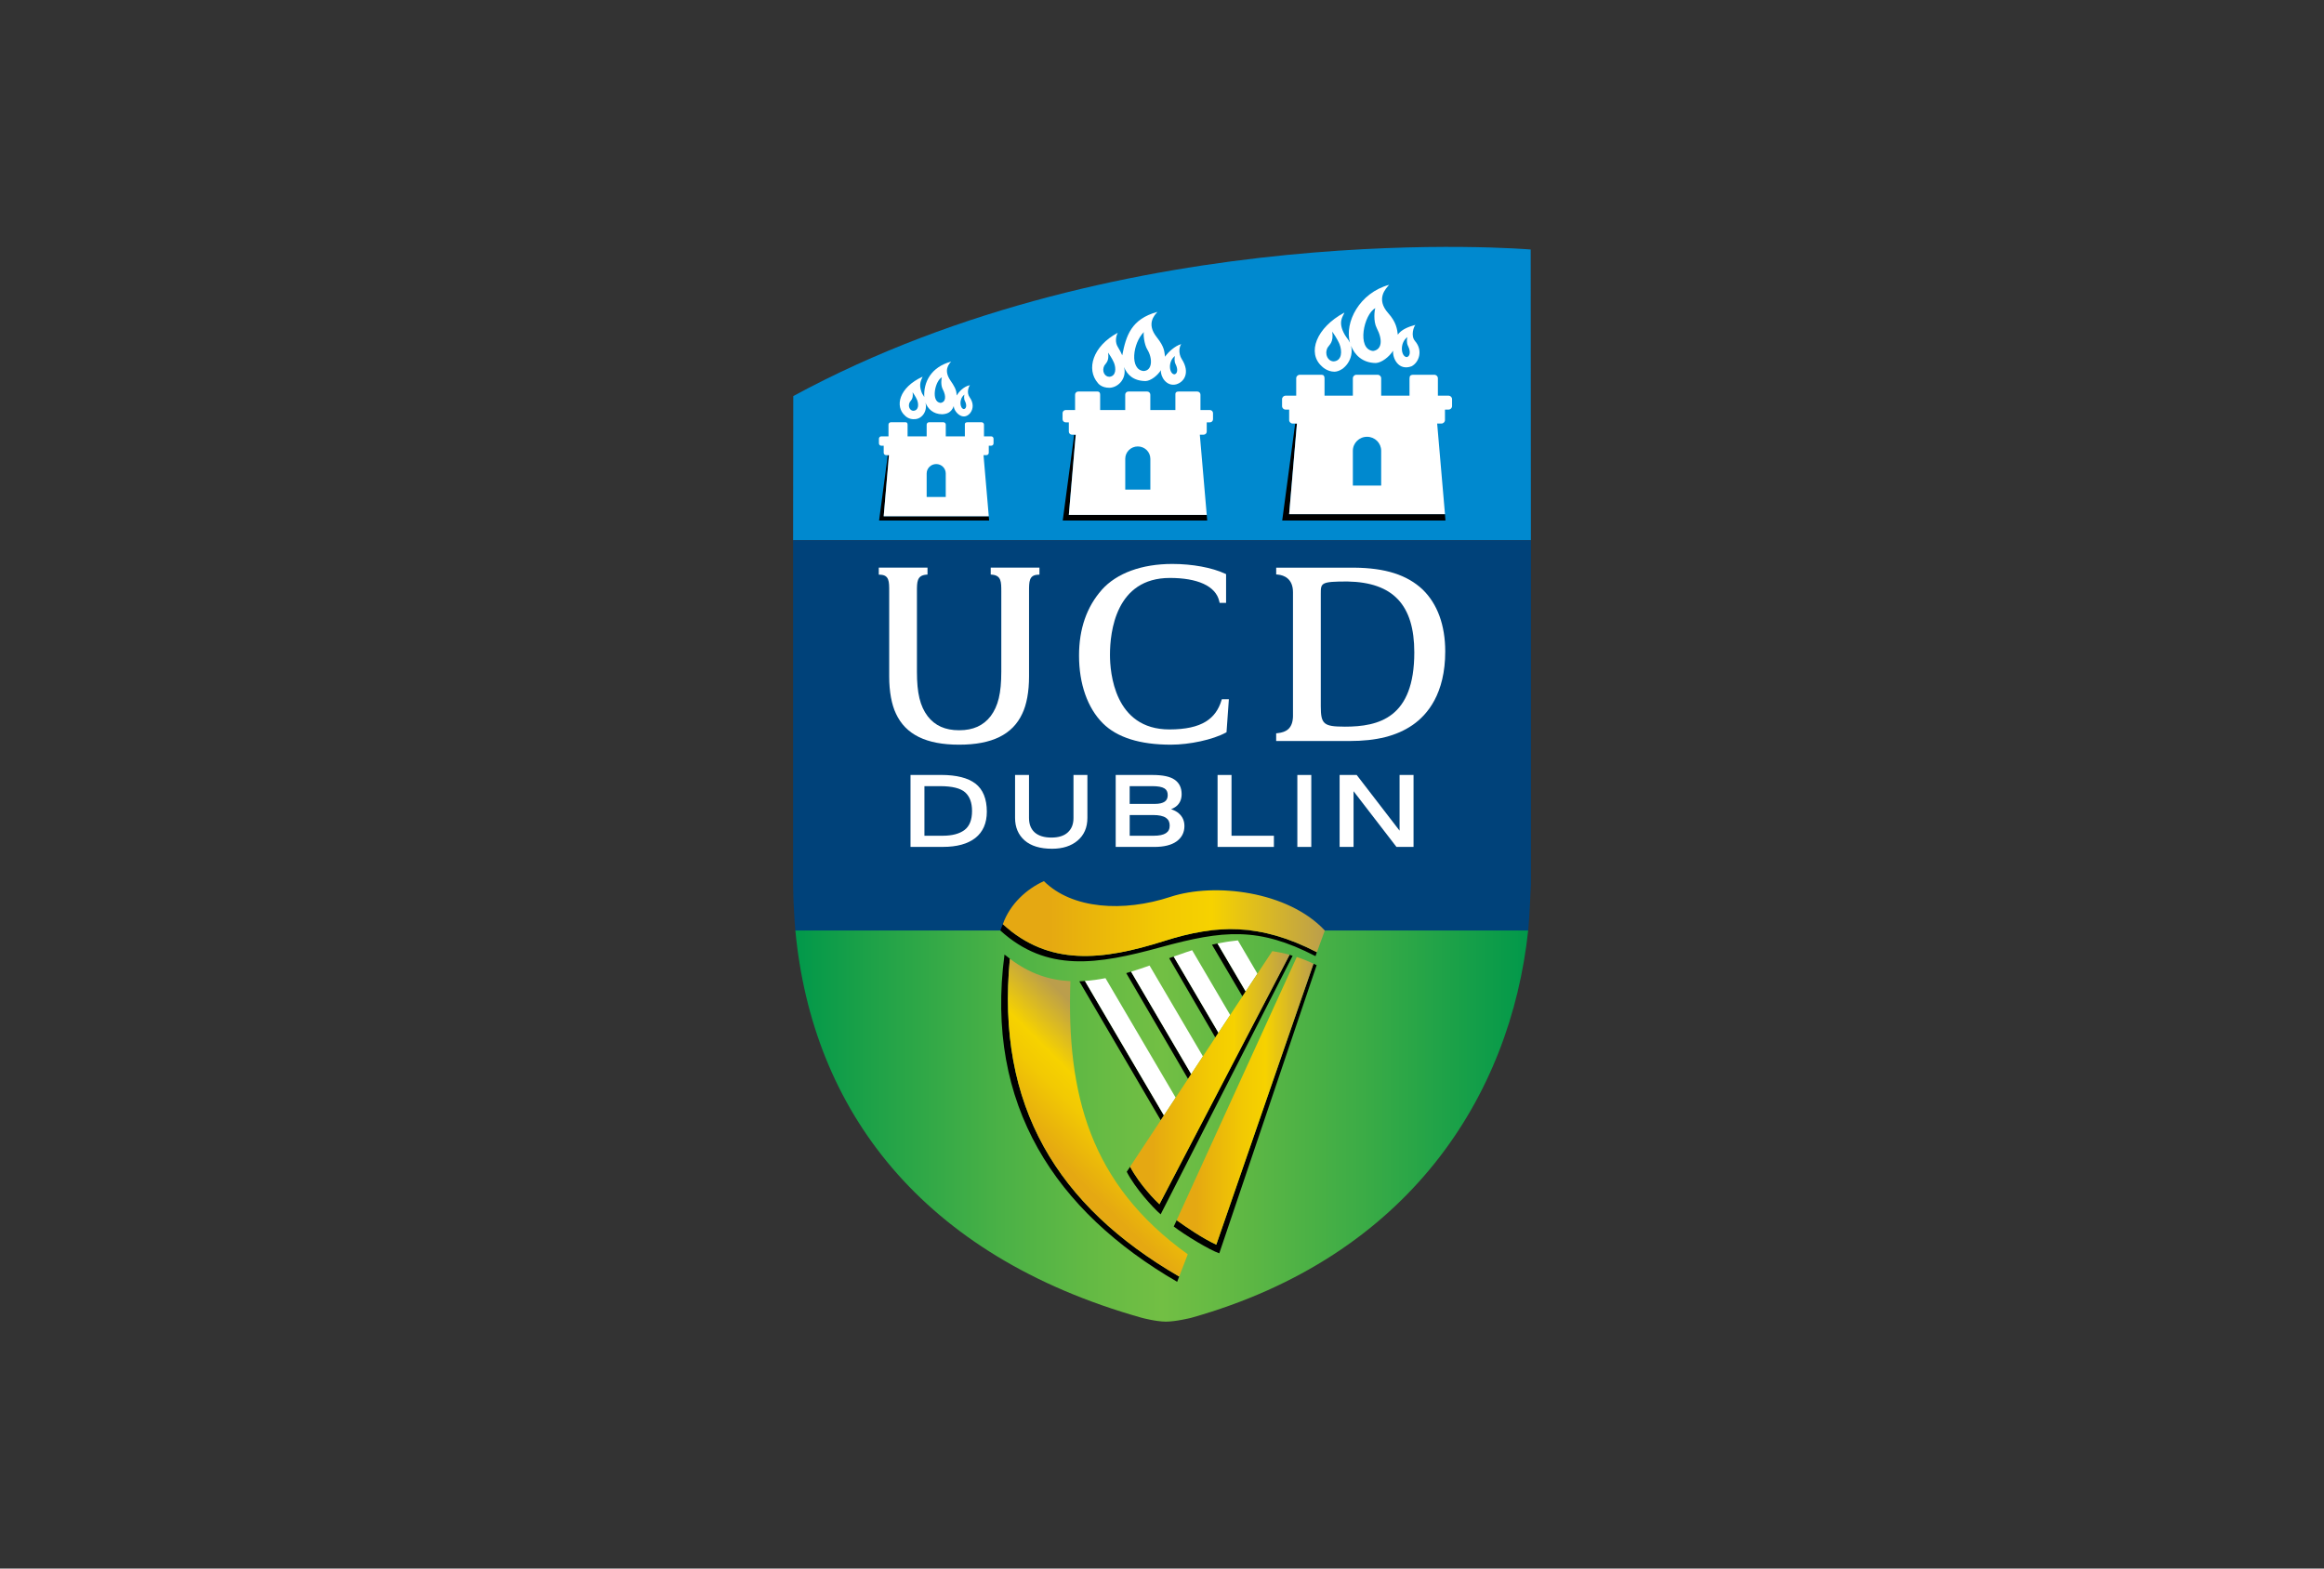 <?xml version="1.0" encoding="UTF-8"?><svg id="Layer_1" xmlns="http://www.w3.org/2000/svg" xmlns:xlink="http://www.w3.org/1999/xlink" viewBox="0 0 800 540"><rect x="0" y="0" width="800" height="540" fill="#333333" stroke="none"/><defs><style>.cls-1{fill:none;}.cls-2{fill:url(#linear-gradient);}.cls-3{fill:#00427a;}.cls-4{fill:#0089cf;}.cls-5{fill:#fff;}.cls-6{fill:url(#New_Gradient_Swatch_2);}.cls-7{fill:url(#New_Gradient_Swatch_9);}.cls-8{fill:url(#linear-gradient-3);}.cls-9{fill:url(#linear-gradient-4);}.cls-10{fill:url(#linear-gradient-2);}</style><linearGradient id="New_Gradient_Swatch_9" x1="273" y1="313.66" x2="527.91" y2="313.66" gradientTransform="matrix(1, 0, 0, 1, 0, 0)" gradientUnits="userSpaceOnUse"><stop offset="0" stop-color="#00984a"/><stop offset=".5" stop-color="#8dc63f"/><stop offset="1" stop-color="#009d48"/></linearGradient><linearGradient id="New_Gradient_Swatch_2" x1="272.98" y1="387.67" x2="527" y2="387.67" gradientTransform="matrix(1, 0, 0, 1, 0, 0)" gradientUnits="userSpaceOnUse"><stop offset="0" stop-color="#00984a"/><stop offset=".1" stop-color="#1ca148"/><stop offset=".28" stop-color="#4ab146"/><stop offset=".42" stop-color="#67bb44"/><stop offset=".5" stop-color="#72bf44"/><stop offset=".59" stop-color="#63b944"/><stop offset=".77" stop-color="#3cac46"/><stop offset="1" stop-color="#00984a"/></linearGradient><linearGradient id="linear-gradient" x1="360.34" y1="401.2" x2="396.11" y2="365.42" gradientTransform="matrix(1, 0, 0, 1, 0, 0)" gradientUnits="userSpaceOnUse"><stop offset=".08" stop-color="#e5a812"/><stop offset=".17" stop-color="#e8b10d"/><stop offset=".41" stop-color="#f2c903"/><stop offset=".56" stop-color="#f6d200"/><stop offset=".9" stop-color="#bb9e4c"/></linearGradient><linearGradient id="linear-gradient-2" x1="345.21" y1="316.24" x2="456.05" y2="316.24" gradientTransform="matrix(1, 0, 0, 1, 0, 0)" gradientUnits="userSpaceOnUse"><stop offset=".14" stop-color="#e5a812"/><stop offset=".23" stop-color="#e8b10d"/><stop offset=".49" stop-color="#f2c903"/><stop offset=".65" stop-color="#f6d200"/><stop offset="1" stop-color="#bb9e4c"/></linearGradient><linearGradient id="linear-gradient-3" x1="405.04" y1="378.99" x2="452.15" y2="378.99" xlink:href="#linear-gradient-2"/><linearGradient id="linear-gradient-4" x1="389.02" y1="371.01" x2="443.92" y2="371.01" xlink:href="#linear-gradient-2"/></defs><g><path class="cls-4" d="M526.93,85.9s-139.04-11.85-253.86,50.46l-.06,49.64h253.98l-.07-100.11Z"/><path class="cls-7" d="M273.46,315.94c-.09-1.37-.18-2.95-.26-4.58,.07,1.53,.16,3.06,.26,4.58Z"/><path class="cls-6" d="M393.11,453.7s4.88,1.3,8.26,1.3,8.63-1.3,8.63-1.3c74.95-21.09,109.97-76.36,116.05-133.37h-252.26c5.78,61.58,43.31,111.99,119.32,133.37Z"/><path class="cls-3" d="M527,186.01h-253.99v118.72c0,1.36,.04,2.9,.1,4.48,.03,.72,.06,1.45,.09,2.17,.08,1.63,.17,3.21,.26,4.58,.03,.45,.06,.88,.08,1.28,.13,1.87,.23,3.11,.23,3.11h252.28c.01-.08,.02-.17,.03-.26,.02-.18,.04-.39,.06-.6,.39-4.46,.81-13.9,.86-15.07,0-.08,0-.12,0-.12v-118.27Z"/></g><g><g><g><path class="cls-5" d="M330.22,256.37c11.25,0,18.34-3.49,21.67-10.66,1.51-3.1,2.34-7.63,2.34-12.76v-29.38c0-3.33,0-5.56,3.01-5.71l.57-.03v-2.41h-16.77v2.38l.54,.05c3.1,.31,3.1,2.52,3.1,5.77v27.63c0,7.39-1.07,11.83-3.68,15.32-2.52,3.25-6.05,4.83-10.77,4.83h-.13c-4.73,0-8.25-1.58-10.77-4.83-2.62-3.49-3.69-7.93-3.69-15.32v-27.63c0-3.25,0-5.46,3.1-5.77l.54-.05v-2.38h-16.77v2.41l.57,.03c3.02,.14,3.02,2.38,3.01,5.71v29.38c0,5.12,.84,9.66,2.34,12.76,3.33,7.17,10.42,10.66,21.67,10.66h.13Z"/><path class="cls-5" d="M379.28,203.06c-5.2,5.84-7.84,13.46-7.84,22.62,0,9.75,2.91,18.04,8.2,23.33,4.89,4.88,12.76,7.36,23.41,7.36,6.52,0,14.47-1.74,18.88-4.13l.28-.15,.81-11.36h-2.43l-.13,.42c-1.91,6.16-6.57,9.97-17.92,9.97-18.98,0-20.45-19.65-20.45-25.68,0-7.96,2.01-26.47,20.62-26.47,9.33,0,15.84,2.66,17.03,8.13l.1,.46h2.22v-9.9l-.34-.16c-4.5-2.1-11.29-3.35-18.17-3.35-10.51,0-19.14,3.16-24.28,8.9Z"/><path class="cls-5" d="M489.72,202.95c-5.38-5.05-12.86-7.43-23.57-7.52h-26.84v2.33l.54,.05c2.21,.2,5.24,1.45,5.24,6.08v42.77c-.12,4.08-2.25,5.42-5.26,5.74l-.53,.06v2.65h25.15c9.41,0,16.35-1.75,21.81-5.51,5.13-3.54,11.24-10.8,11.24-25.34,0-9.01-2.69-16.38-7.78-21.3m-26.87,47.2c-7.2,0-8.19-.86-8.19-7.01v-38.73c0-3.74,0-4.23,9.21-4.23,15.68,.29,22.98,8.05,22.98,24.41,0,22.53-12.13,25.57-24,25.57Z"/></g><g><path class="cls-5" d="M335.78,269.77c-2.56-1.97-6.52-2.97-11.77-2.98h-10.58v24.77h11.16c4.8,0,8.54-1.03,11.14-3.06,2.64-2.08,3.97-5.12,3.97-9.05,0-4.42-1.32-7.67-3.92-9.68Zm-3.74,15.96c-1.76,1.32-4.29,1.99-7.54,1.99h-6.28v-17.07h5.38c4.17,0,7.08,.72,8.66,2.15,1.56,1.41,2.35,3.56,2.35,6.39,0,3.05-.87,5.25-2.59,6.55Z"/><path class="cls-5" d="M373.75,266.8h-4.22v14.8c0,2.12-.63,3.74-1.94,4.95-1.28,1.2-3.19,1.8-5.66,1.8s-4.45-.6-5.76-1.78c-1.31-1.18-1.95-2.81-1.95-4.98v-14.8h-4.8v14.79c0,3.23,1.11,5.84,3.3,7.76,2.17,1.9,5.35,2.86,9.44,2.86,3.62,0,6.57-.94,8.77-2.8,2.25-1.89,3.39-4.52,3.39-7.82v-14.79h-.58Z"/><path class="cls-5" d="M405.79,280.01c-.74-.64-1.66-1.09-2.66-1.43,.81-.33,1.53-.73,2.09-1.26,1.02-.98,1.54-2.3,1.54-3.93,0-2.2-.82-3.88-2.44-4.98-1.56-1.08-4.06-1.61-7.65-1.61h-12.61v24.77h13.32c3.28,0,5.83-.63,7.59-1.87,1.82-1.3,2.75-3.09,2.75-5.33,0-1.78-.65-3.25-1.94-4.35Zm-16.91-9.36h7.83c1.92,0,3.31,.26,4.14,.78,.76,.47,1.12,1.23,1.12,2.33,0,1-.34,1.72-1.03,2.22-.75,.51-1.89,.78-3.41,.78h-8.66v-6.1Zm12.5,16.17c-.92,.6-2.34,.9-4.21,.9h-8.29v-7.13h8.06c2.01,0,3.49,.32,4.42,.96,.87,.6,1.29,1.47,1.29,2.67s-.42,2.03-1.28,2.6Z"/><path class="cls-5" d="M423.36,266.8h-4.23v24.77h19.39v-3.85h-14.59v-20.92h-.57Z"/><path class="cls-5" d="M450.82,266.8h-4.23v24.77h4.8v-24.77h-.57Z"/><path class="cls-5" d="M486.01,266.8h-4.23v19.17c-1.69-2.19-14.76-19.17-14.76-19.17h-5.88v24.77h4.8v-19.18c1.69,2.2,14.77,19.18,14.77,19.18h5.88v-24.77h-.57Z"/></g></g><g><g><g><path class="cls-1" d="M475.45,155.18c0-2.65-2.18-4.81-4.87-4.81s-4.88,2.15-4.88,4.81v11.99h9.75v-11.98h0Z"/><path class="cls-1" d="M455.95,131.1v5.12h9.75v-5.99c0-.67,.55-1.21,1.21-1.21h7.32c.67,0,1.22,.54,1.22,1.21v5.99h9.75v-5.99"/><polygon points="446.44 145.82 445.85 145.82 441.38 179.2 497.58 179.2 497.39 177.01 443.76 177.01 446.44 145.82"/><path class="cls-5" d="M485.2,130.23v5.99h-9.75v-5.99c0-.67-.55-1.21-1.22-1.21h-7.32c-.66,0-1.21,.54-1.21,1.21v5.99h-9.75v-5.97c0-.77-.31-1.23-1.02-1.23h-7.51c-.67,0-1.22,.54-1.22,1.21v5.99h-3.65c-.68,0-1.22,.54-1.22,1.2v2.39c0,.67,.55,1.2,1.22,1.2h1.22v3.6c0,.66,.55,1.2,1.22,1.2h1.46l-2.68,31.19h53.64l-2.69-31.19h1.47c.67,0,1.22-.54,1.22-1.2v-3.6h1.22c.67,0,1.22-.54,1.22-1.2v-2.39c0-.66-.54-1.2-1.22-1.2h-3.66v-5.99c0-.67-.55-1.21-1.22-1.21h-7.2c-1.19,0-1.33,.58-1.33,1.21Zm-19.5,36.94v-11.99c0-2.65,2.18-4.81,4.88-4.81s4.87,2.15,4.87,4.81h0v11.99h-9.75Z"/></g><path class="cls-5" d="M487.1,117.4c-1.57-1.81-.44-4.91,.12-5.56-2.42,.66-4.86,1.63-6.04,3.38-.24-1.93-.55-4.33-3.28-7.38-4.43-4.95-.83-8.5,.29-9.79-10.22,2.78-15.46,12.92-13.48,19.96-.39-.94-1.2-1.73-1.81-2.8-2.5-4.39-.61-6.2-.1-7.61-9.74,5.21-12.95,13.94-7.75,18.54,0,0,1.7,1.83,4.38,1.83,3.47-.21,6.76-4.64,5.63-8.93,1.24,3.08,3.86,5.88,8.55,5.94,2.04-.13,4.57-2.1,5.95-4.24-.27,2.42,1.75,7.05,6.33,5.37,2.54-1.29,4.07-5.4,1.21-8.7Zm-27.99,7.01c-1.93,0-3.29-2.36-2.12-4.72,.69-1.12,2.12-1.8,1.62-5.53,1.68,2.42,2.34,3.92,2.49,4.29,.93,2.36,.93,5.72-1.99,5.97Zm13.54-3.58c-5.73-.61-3.17-12.69,.79-14.74-.29,.63-.76,4.49,.48,6.86,2.19,4.18,1.72,7.48-1.27,7.88Zm11.56,2.11c-1.96-.23-2.49-4.85,.26-6.89-.16,.35-.35,1.93,.19,3,1.15,2.23,.57,3.76-.45,3.89Z"/></g><g><g><path class="cls-1" d="M395.98,157.94c0-2.35-1.93-4.25-4.32-4.25s-4.32,1.9-4.32,4.25v10.61h8.63v-10.61h0Z"/><path class="cls-1" d="M378.72,136.63v4.53h8.63v-5.3c0-.59,.49-1.07,1.08-1.07h6.48c.59,0,1.08,.48,1.08,1.07v5.3h8.63v-5.3"/><polygon points="370.3 149.66 369.78 149.66 365.83 179.2 415.56 179.2 415.4 177.26 367.93 177.26 370.3 149.66"/><path class="cls-5" d="M404.61,135.86v5.3h-8.63v-5.3c0-.59-.49-1.07-1.08-1.07h-6.48c-.59,0-1.08,.48-1.08,1.07v5.3h-8.63v-5.28c0-.68-.28-1.09-.9-1.09h-6.65c-.59,0-1.08,.48-1.08,1.07v5.3h-3.23c-.6,0-1.08,.48-1.08,1.06v2.12c0,.59,.48,1.06,1.08,1.06h1.08v3.19c0,.59,.48,1.06,1.08,1.06h1.29l-2.37,27.6h47.47l-2.38-27.6h1.3c.59,0,1.08-.48,1.08-1.06v-3.19h1.08c.6,0,1.08-.47,1.08-1.06v-2.12c0-.59-.48-1.06-1.08-1.06h-3.24v-5.3c0-.59-.49-1.07-1.09-1.07h-6.38c-1.05,0-1.17,.51-1.17,1.07Zm-17.26,32.7v-10.61c0-2.35,1.93-4.25,4.32-4.25s4.32,1.9,4.32,4.25h0v10.61h-8.63Z"/></g><path class="cls-5" d="M406.86,123.74c-1.48-2.36-.73-4.7-.23-5.28-2.14,.58-4.54,2.79-5.58,4.34-.31-1.71,0-3.1-2.89-6.76-3.64-4.62-.73-7.52,.26-8.67-9.05,2.46-10.79,8.22-12.11,14.96-.35-.83-.77-1.66-1.55-2.95-.85-1.4-.77-3.26,0-4.81-8.62,4.62-10.94,12.57-6.83,17.3,0,0,1.16,1.71,4.11,1.63,3.08-.19,5.9-3.34,4.89-7.14,1.1,2.73,3.29,4.78,7.44,4.83,1.81-.11,4.04-1.85,5.26-3.75-.23,2.14,1.85,5.72,5.22,4.89,2.79-.77,4.89-4.03,2.02-8.61Zm-25.01,5.97c-1.56,0-2.67-1.92-1.71-3.83,.55-.91,1.71-1.46,1.31-4.48,1.36,1.96,1.9,3.18,2.02,3.48,.76,1.91,.76,4.63-1.61,4.84Zm11.82-1.98c-4.88-.42-3.76-9.63,.1-13.42-.26,.56,.06,4.22,1.19,6.04,1.83,2.95,1.81,7.27-1.3,7.38Zm10.57,1.15c-1.8-.21-2.28-4.45,.23-6.32-.14,.32-.32,1.77,.18,2.75,1.05,2.05,.53,3.46-.41,3.57Z"/></g><g><g><path class="cls-1" d="M325.57,163c0-1.79-1.47-3.24-3.28-3.24s-3.29,1.45-3.29,3.24v8.09h6.58v-8.08h0Z"/><path class="cls-1" d="M312.42,146.77v3.45h6.57v-4.04c0-.45,.37-.81,.82-.81h4.94c.45,0,.82,.36,.82,.81v4.04h6.57v-4.04"/><polygon points="306.01 156.69 305.61 156.69 302.61 179.2 340.49 179.2 340.36 177.72 304.2 177.72 306.01 156.69"/><path class="cls-5" d="M332.14,146.18v4.04h-6.57v-4.04c0-.45-.37-.81-.82-.81h-4.94c-.45,0-.82,.36-.82,.81v4.04h-6.57v-4.02c0-.52-.21-.83-.69-.83h-5.06c-.45,0-.82,.36-.82,.81v4.04h-2.47c-.45,0-.82,.36-.82,.81v1.61c0,.45,.37,.81,.82,.81h.82v2.43c0,.45,.37,.81,.82,.81h.99l-1.81,21.03h36.17l-1.81-21.03h.99c.45,0,.82-.36,.82-.81v-2.43h.82c.46,0,.82-.36,.82-.81v-1.61c0-.45-.36-.81-.82-.81h-2.47v-4.04c0-.45-.37-.81-.83-.81h-4.86c-.8,0-.9,.39-.9,.81Zm-13.15,24.91v-8.09c0-1.79,1.47-3.24,3.29-3.24s3.28,1.45,3.28,3.24h0v8.09h-6.58Z"/></g><path class="cls-5" d="M333.8,136.8c-1.21-1.69-.28-3.77,.09-4.21-2.35,.52-3.81,2.39-4.61,3.57,.12-1.89-1.01-3.57-2.05-5.08-2.56-3.68-.56-5.73,.19-6.6-6.89,1.88-9.54,6.98-9.26,12.23-.26-.63-.64-.9-.93-1.69-1.12-2.99,.03-4.38,.37-5.34-8.24,3.75-9.59,10.29-6.09,13.39,0,0,1.31,1.5,3.56,1.22,2.34-.15,4.27-2.77,3.5-5.67,.83,2.08,2.6,3.96,5.76,4,1.38-.09,3.1-.4,4.01-2.86-.18,1.63,2.93,5.46,5.55,2.55,1.31-1.59,1.23-3.69-.09-5.52Zm-19.33,4.63c-1.2,0-2.05-1.47-1.32-2.95,.42-.7,1.32-1.12,1-3.45,1.05,1.51,1.47,2.45,1.55,2.67,.58,1.47,.58,3.57-1.24,3.72Zm9.29-2.73c-3.43-.36-1.89-7.59,.47-8.81-.17,.38-.46,2.68,.29,4.1,1.31,2.5,1.02,4.47-.76,4.71Zm8.05,2.14c-1.42-.17-1.8-3.51,.19-5-.12,.25-.26,1.4,.14,2.17,.83,1.62,.41,2.73-.33,2.82Z"/></g></g><g><g><path d="M405.91,439.47c-41.81-24.25-63.13-58.62-58.28-109.42-.11-.08-.92-.72-1.85-1.43-6.85,51.87,17.63,88.42,59.44,112.67l.69-1.82Z"/><path class="cls-2" d="M368.47,337.78c-7.23-.33-14.1-2.61-20.84-7.72-4.85,50.79,16.48,85.16,58.28,109.42l2.96-7.67c-33.72-24.2-41.74-55.15-40.4-94.02Z"/></g><g><path d="M453.32,327.82c-19.56-10.07-34.5-9.59-52.45-3.9-21.46,6.81-39.66,8.8-55.66-5.73,0,0,0-.01,0-.02-.3,.7-.6,1.42-.86,2.18,16,14.52,33.42,11.73,55.14,5.77,21.63-5.93,33.72-7.09,53.35,3.05l.48-1.36Z"/><path class="cls-10" d="M453.32,327.82l2.73-7.48c-12.68-13.56-37.94-16.58-53.15-11.58-16.24,5.34-33.86,4.22-43.55-5.41-5.88,2.64-11.71,7.85-14.14,14.84,16,14.52,34.2,12.53,55.66,5.73,17.95-5.7,32.89-6.18,52.45,3.9Z"/></g><g><path d="M452.15,331.79l-33.46,96.72c-4.94-2.31-10.17-5.95-13.64-8.41l-1.01,2.15c3.96,3.01,12.41,8.14,15.68,9.22l33.51-99.18c-.32-.15-.69-.32-1.08-.5Z"/><path class="cls-8" d="M446.39,329.46l-41.35,90.63c3.48,2.47,8.71,6.1,13.64,8.41l33.47-96.73c-1.94-.92-3.86-1.68-5.76-2.32Z"/></g><g><path d="M373.46,337.72c-.61,.04-1.24,.08-1.92,.13l28.03,47.82,1.09-1.66-27.2-46.29Z"/><path class="cls-5" d="M404.7,377.88l-24.16-41.13c-2.41,.47-4.76,.8-7.08,.96h0l27.2,46.3,4.05-6.13Z"/><path d="M389.35,334.51c-.24,.07-1.12,.33-1.66,.51l21.27,36.41,1.09-1.66-20.7-35.27Z"/><path class="cls-5" d="M414.08,363.66l-18.36-31.25c-2.2,.81-4.23,1.45-6.19,2.05-.06,.02-.12,.04-.18,.06l20.7,35.27,4.04-6.12Z"/><path d="M408.7,327.69s-.06,.02-.08,.02c.03,0,.05-.02,.08-.02h0Z"/><path d="M404.01,329.32c-.45,.16-.97,.35-1.54,.56l15.88,27.3,1.08-1.63-15.41-26.23Z"/><path class="cls-5" d="M423.47,349.43l-13.1-22.3c-.56,.18-1.11,.37-1.66,.56-.03,0-.05,.02-.08,.02-1.26,.42-2.52,.86-3.8,1.32-.27,.1-.54,.19-.81,.29l15.41,26.23,4.04-6.12Z"/><path d="M419.1,324.82c-.69,.14-1.34,.27-1.9,.41l10.49,17.8,1.12-1.69-9.71-16.51Z"/><path class="cls-5" d="M432.85,335.21l-6.73-11.46c-.68,.07-1.34,.17-2.01,.25-.37,.05-.75,.09-1.12,.14-.31,.05-.61,.09-.92,.14-.91,.15-1.82,.31-2.71,.49-.09,.02-.17,.03-.26,.05h0l9.71,16.52,4.04-6.12Z"/></g><g><path d="M443.92,328.71l-44.8,85.88c-1.19-1.09-6.71-6.59-10.09-12.92l-1.17,1.73c2.8,5.51,8.94,12.31,11.68,14.66l45.43-89c-.24-.11-.62-.23-1.06-.35Z"/><path class="cls-9" d="M437.97,327.44l-48.95,74.22c3.37,6.33,8.9,11.84,10.09,12.93l44.81-85.88c-2.01-.56-4-.98-5.95-1.27Z"/></g></g></g></svg>